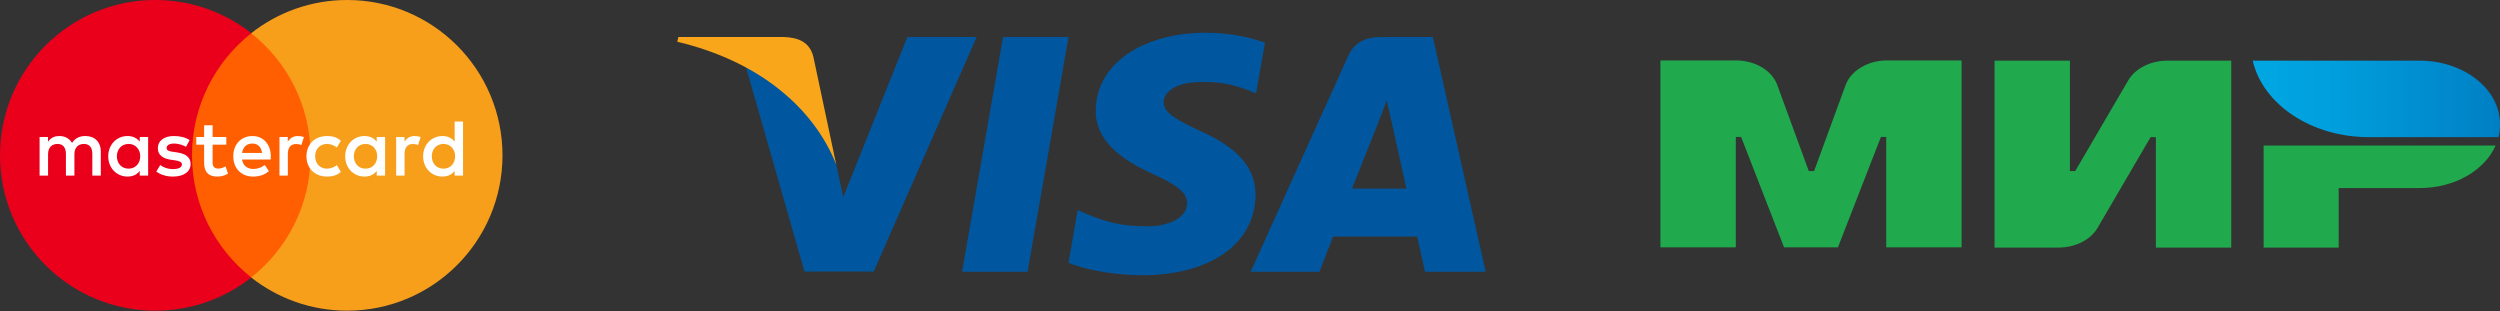 <?xml version="1.0" encoding="UTF-8"?> <svg xmlns="http://www.w3.org/2000/svg" width="916" height="114" viewBox="0 0 916 114" fill="none"><rect x="0" y="0" width="916" height="114" fill="#333333" stroke="none"/> <path d="M116.953 101.669H67.155V12.174H116.953V101.669Z" fill="#FF5F00"></path> <path d="M70.345 56.916C70.345 38.762 78.846 22.59 92.082 12.169C82.403 4.548 70.186 -0.001 56.91 -0.001C25.479 -0.001 0 25.482 0 56.916C0 88.351 25.479 113.833 56.91 113.833C70.186 113.833 82.403 109.285 92.082 101.664C78.846 91.242 70.345 75.071 70.345 56.916Z" fill="#EB001B"></path> <path d="M184.115 56.916C184.115 88.351 158.637 113.833 127.206 113.833C113.929 113.833 101.713 109.285 92.029 101.664C105.27 91.242 113.77 75.071 113.77 56.916C113.77 38.762 105.27 22.59 92.029 12.169C101.713 4.548 113.929 -0.001 127.206 -0.001C158.637 -0.001 184.115 25.482 184.115 56.916Z" fill="#F79E1B"></path> <path d="M42.825 57.269C42.825 54.783 44.454 52.74 47.116 52.74C49.66 52.74 51.377 54.695 51.377 57.269C51.377 59.843 49.66 61.797 47.116 61.797C44.454 61.797 42.825 59.755 42.825 57.269ZM54.276 57.269V50.197H51.201V51.914C50.225 50.64 48.745 49.841 46.733 49.841C42.767 49.841 39.658 52.95 39.658 57.269C39.658 61.591 42.767 64.697 46.733 64.697C48.745 64.697 50.225 63.898 51.201 62.624V64.341H54.276V57.269ZM158.205 57.269C158.205 54.783 159.834 52.74 162.497 52.74C165.044 52.74 166.758 54.695 166.758 57.269C166.758 59.843 165.044 61.797 162.497 61.797C159.834 61.797 158.205 59.755 158.205 57.269ZM169.66 57.269V44.517H166.581V51.914C165.606 50.64 164.126 49.841 162.114 49.841C158.148 49.841 155.038 52.95 155.038 57.269C155.038 61.591 158.148 64.697 162.114 64.697C164.126 64.697 165.606 63.898 166.581 62.624V64.341H169.66V57.269ZM92.452 52.595C94.433 52.595 95.707 53.838 96.032 56.026H88.692C89.021 53.983 90.26 52.595 92.452 52.595ZM92.513 49.841C88.367 49.841 85.468 52.859 85.468 57.269C85.468 61.767 88.486 64.697 92.719 64.697C94.85 64.697 96.801 64.165 98.518 62.715L97.011 60.436C95.825 61.381 94.315 61.916 92.896 61.916C90.914 61.916 89.109 60.998 88.665 58.451H99.168C99.199 58.068 99.23 57.682 99.23 57.269C99.199 52.859 96.476 49.841 92.513 49.841ZM129.649 57.269C129.649 54.783 131.278 52.74 133.94 52.74C136.484 52.74 138.201 54.695 138.201 57.269C138.201 59.843 136.484 61.797 133.94 61.797C131.278 61.797 129.649 59.755 129.649 57.269ZM141.1 57.269V50.197H138.025V51.914C137.046 50.64 135.569 49.841 133.557 49.841C129.591 49.841 126.482 52.95 126.482 57.269C126.482 61.591 129.591 64.697 133.557 64.697C135.569 64.697 137.046 63.898 138.025 62.624V64.341H141.1V57.269ZM112.28 57.269C112.28 61.56 115.267 64.697 119.826 64.697C121.957 64.697 123.376 64.223 124.914 63.01L123.437 60.524C122.282 61.354 121.069 61.797 119.735 61.797C117.279 61.767 115.474 59.992 115.474 57.269C115.474 54.546 117.279 52.771 119.735 52.74C121.069 52.74 122.282 53.184 123.437 54.014L124.914 51.528C123.376 50.315 121.957 49.841 119.826 49.841C115.267 49.841 112.28 52.977 112.28 57.269ZM151.932 49.841C150.157 49.841 149.003 50.671 148.203 51.914V50.197H145.155V64.341H148.234V56.412C148.234 54.072 149.24 52.771 151.252 52.771C151.875 52.771 152.525 52.859 153.175 53.127L154.124 50.227C153.443 49.96 152.556 49.841 151.932 49.841ZM69.488 51.321C68.007 50.346 65.968 49.841 63.719 49.841C60.136 49.841 57.829 51.558 57.829 54.37C57.829 56.676 59.547 58.099 62.71 58.542L64.163 58.749C65.85 58.986 66.646 59.43 66.646 60.229C66.646 61.323 65.521 61.947 63.421 61.947C61.291 61.947 59.753 61.266 58.717 60.466L57.267 62.861C58.954 64.104 61.084 64.697 63.391 64.697C67.476 64.697 69.843 62.773 69.843 60.08C69.843 57.594 67.98 56.294 64.901 55.85L63.452 55.64C62.121 55.464 61.054 55.199 61.054 54.251C61.054 53.215 62.06 52.595 63.746 52.595C65.552 52.595 67.299 53.276 68.156 53.807L69.488 51.321ZM109.171 49.841C107.396 49.841 106.241 50.671 105.445 51.914V50.197H102.396V64.341H105.472V56.412C105.472 54.072 106.478 52.771 108.49 52.771C109.113 52.771 109.763 52.859 110.414 53.127L111.362 50.227C110.681 49.96 109.794 49.841 109.171 49.841ZM82.924 50.197H77.894V45.905H74.785V50.197H71.916V53.008H74.785V59.46C74.785 62.742 76.058 64.697 79.696 64.697C81.031 64.697 82.568 64.284 83.544 63.603L82.656 60.968C81.739 61.499 80.733 61.767 79.933 61.767C78.396 61.767 77.894 60.819 77.894 59.399V53.008H82.924V50.197ZM36.938 64.341V55.464C36.938 52.121 34.807 49.872 31.373 49.841C29.567 49.811 27.705 50.373 26.401 52.358C25.425 50.789 23.887 49.841 21.726 49.841C20.216 49.841 18.739 50.285 17.584 51.941V50.197H14.505V64.341H17.611V56.5C17.611 54.044 18.973 52.74 21.076 52.74C23.119 52.74 24.152 54.072 24.152 56.47V64.341H27.261V56.5C27.261 54.044 28.68 52.74 30.723 52.74C32.822 52.74 33.828 54.072 33.828 56.47V64.341H36.938Z" fill="white"></path> <path d="M376.502 99.574H352.509L367.516 13.559H391.508L376.502 99.574Z" fill="#00579F"></path> <path d="M463.48 15.662C458.747 13.921 451.241 12 441.96 12C418.266 12 401.581 23.712 401.479 40.456C401.282 52.811 413.425 59.672 422.506 63.792C431.789 68.001 434.945 70.748 434.945 74.5C434.85 80.263 427.444 82.919 420.536 82.919C410.957 82.919 405.824 81.549 398.024 78.344L394.865 76.969L391.507 96.278C397.134 98.654 407.502 100.763 418.266 100.855C443.441 100.855 459.831 89.325 460.025 71.481C460.121 61.689 453.709 54.186 439.886 48.055C431.494 44.12 426.355 41.466 426.355 37.439C426.453 33.778 430.701 30.029 440.174 30.029C447.974 29.845 453.705 31.583 458.047 33.322L460.217 34.236L463.48 15.662Z" fill="#00579F"></path> <path d="M495.369 69.102C497.344 64.161 504.948 45.036 504.948 45.036C504.848 45.219 506.92 40.003 508.104 36.801L509.781 44.212C509.781 44.212 514.325 64.802 515.311 69.102C511.562 69.102 500.108 69.102 495.369 69.102ZM524.985 13.559H506.426C500.703 13.559 496.355 15.114 493.886 20.696L458.247 99.573H483.422C483.422 99.573 487.567 88.957 488.458 86.67C491.22 86.67 515.71 86.67 519.263 86.67C519.952 89.69 522.126 99.573 522.126 99.573H544.341L524.985 13.559Z" fill="#00579F"></path> <path d="M332.469 13.559L308.972 72.213L306.404 60.317C302.06 46.591 288.436 31.678 273.232 24.263L294.754 99.483H320.126L357.839 13.559H332.469Z" fill="#00579F"></path> <path d="M287.153 13.559H248.55L248.156 15.297C278.268 22.435 298.211 39.641 306.404 60.321L298.013 20.79C296.631 15.296 292.385 13.741 287.153 13.559Z" fill="#FAA61A"></path> <path d="M779.773 29.471L760.358 62.69H758.416V22.231H730.804V90.713H754.21C760.358 90.713 765.966 87.902 768.555 83.473L787.97 50.254H789.911V90.713H817.524V22.231H794.118C787.97 22.231 782.361 25.042 779.773 29.471Z" fill="#20AA4D"></path> <path d="M676.226 31.174L664.685 62.689H662.743L651.202 31.174C649.261 25.807 643.113 22.145 635.994 22.145H608.381V90.627H635.994V50.168H637.935L653.683 90.627H673.421L689.169 50.168H691.111V90.627H718.723V22.145H691.111C684.315 22.23 678.167 25.892 676.226 31.174Z" fill="#20AA4D"></path> <path d="M829.389 53.319V90.711H856.894V68.906H886.555C899.391 68.906 910.392 62.432 914.383 53.319H829.389Z" fill="#20AA4D"></path> <path d="M886.553 22.231H825.396C829.064 38.159 846.753 50.254 868.001 50.254H915.46C915.891 48.721 915.999 47.188 915.999 45.569C916.107 32.708 902.84 22.231 886.553 22.231Z" fill="url(#paint0_linear_575_3222)"></path> <defs> <linearGradient id="paint0_linear_575_3222" x1="825.388" y1="36.221" x2="916.088" y2="36.221" gradientUnits="userSpaceOnUse"> <stop offset="0.01" stop-color="#00A7E3"></stop> <stop offset="0.337" stop-color="#009EDC"></stop> <stop offset="0.875" stop-color="#0085C9"></stop> <stop offset="1" stop-color="#007EC4"></stop> </linearGradient> </defs> </svg> 